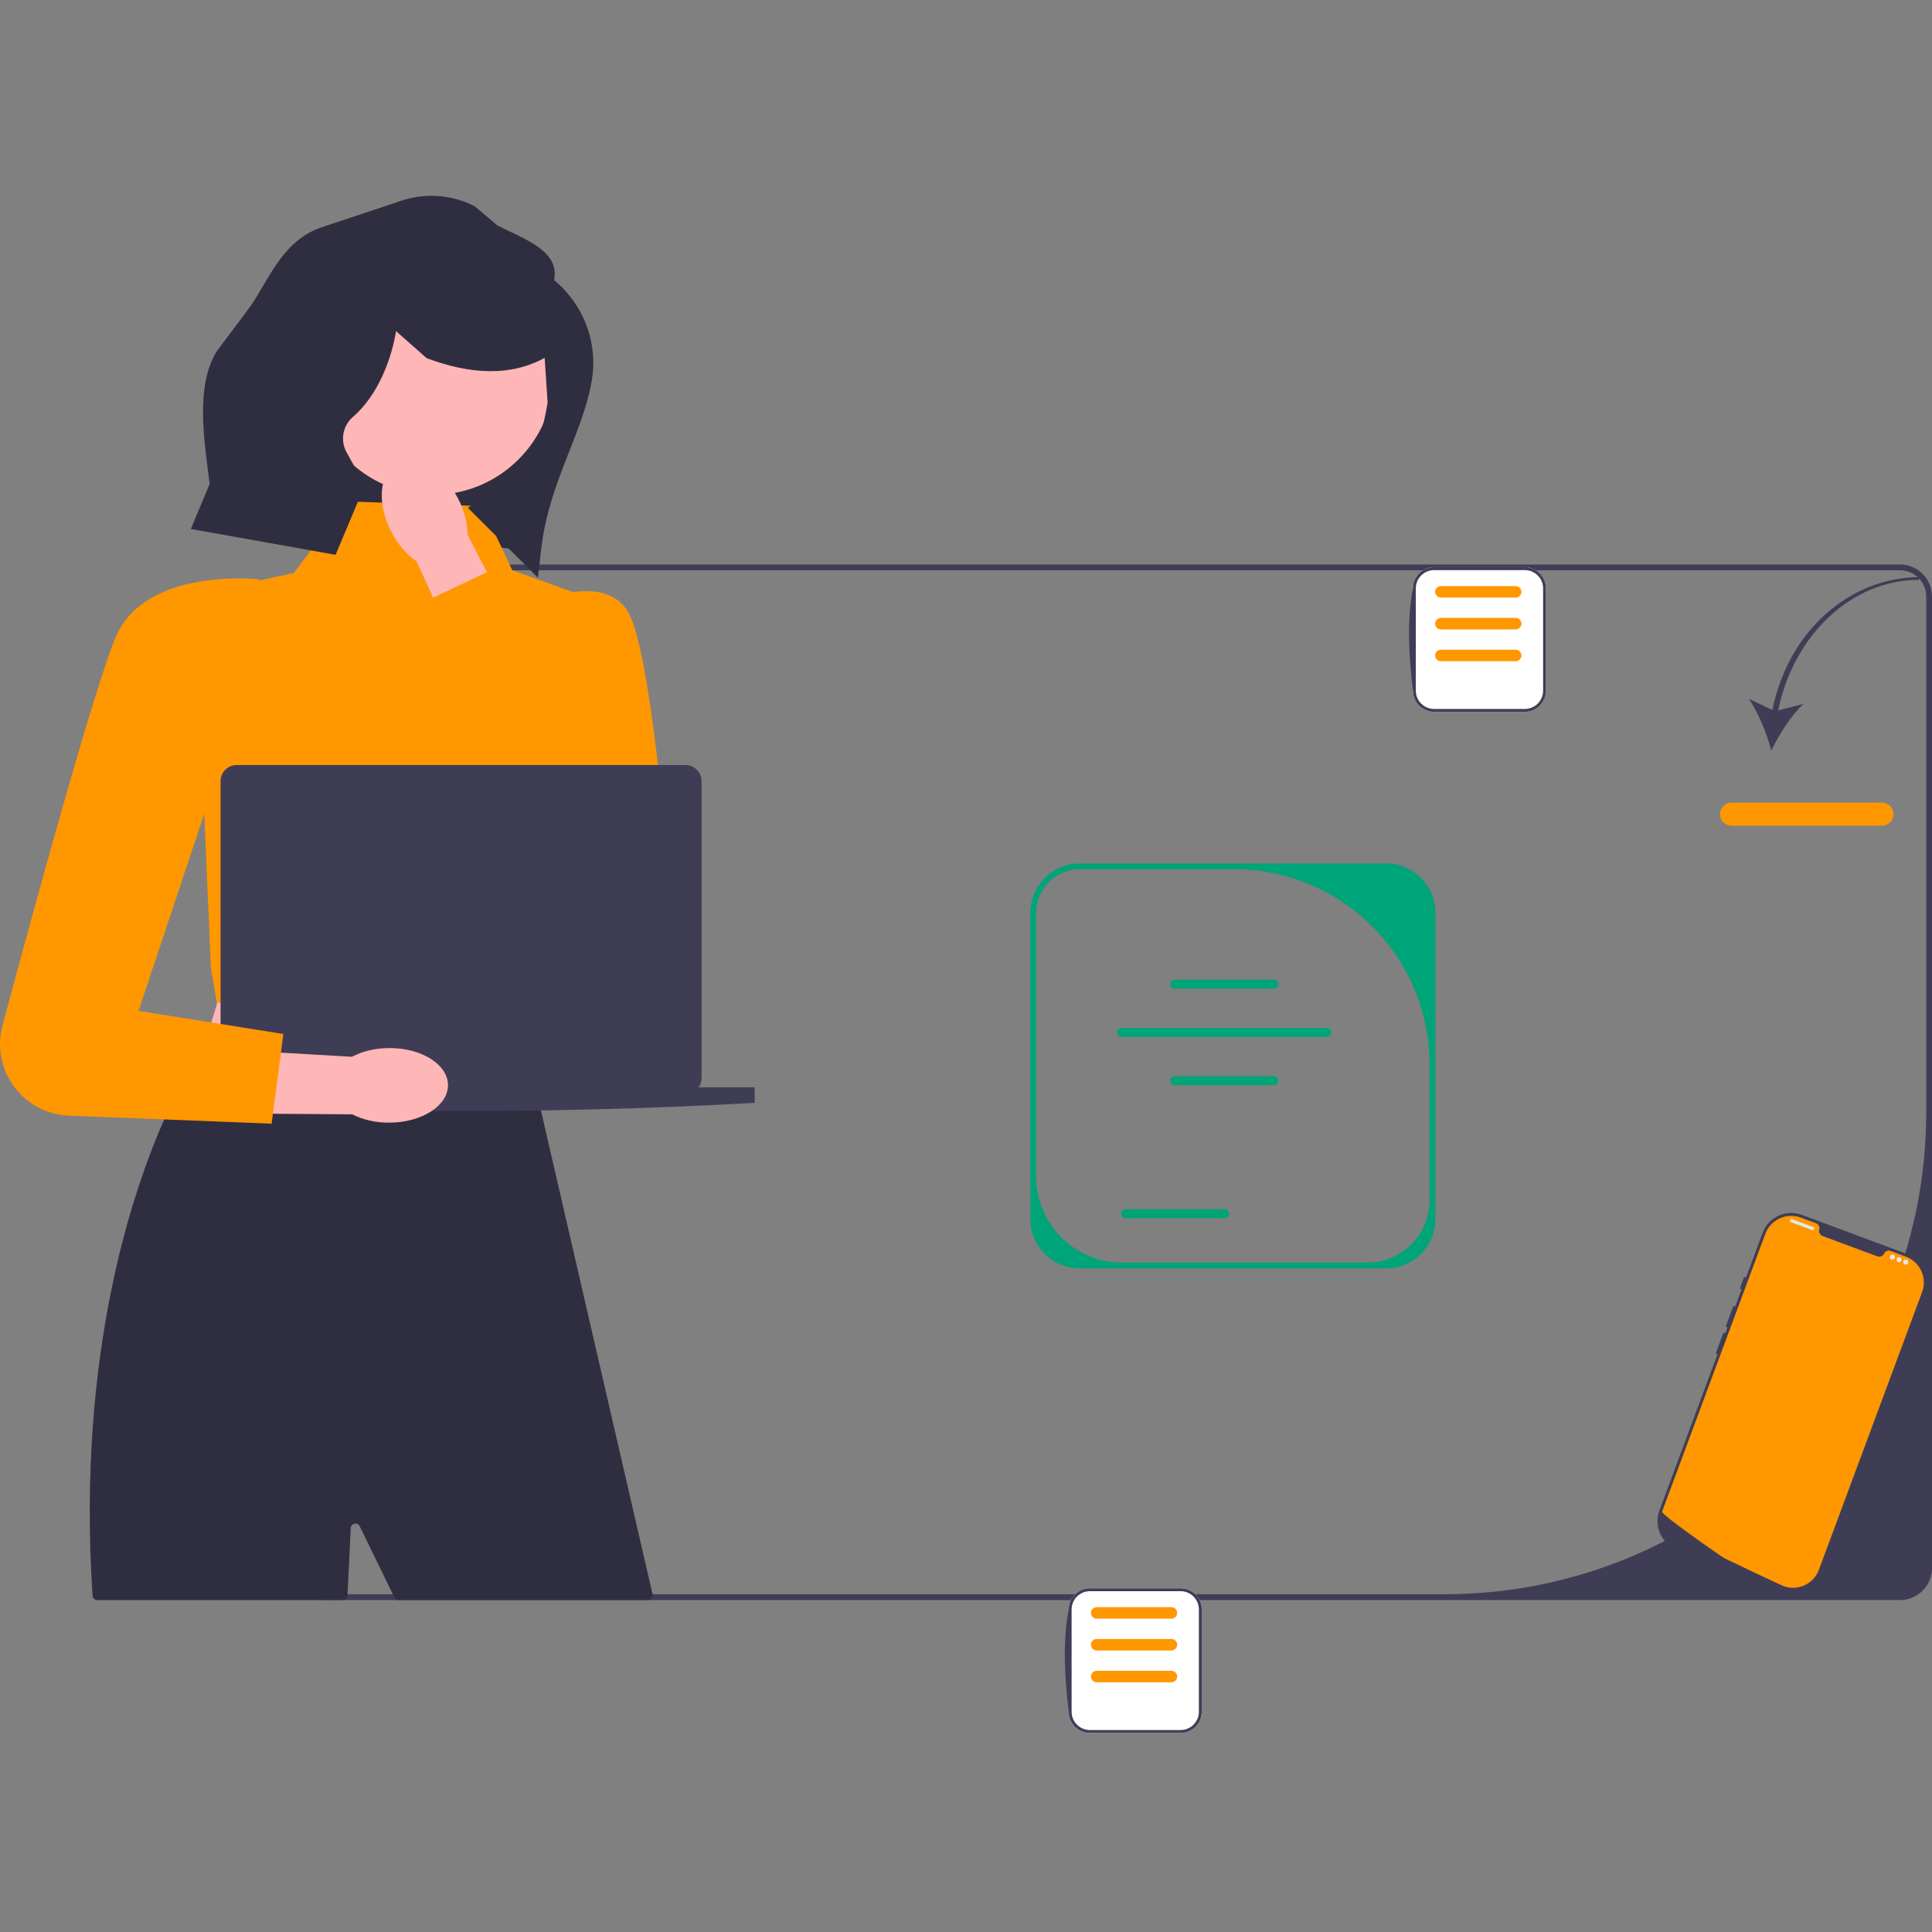 <?xml version="1.0" encoding="UTF-8"?> <svg xmlns="http://www.w3.org/2000/svg" width="592" height="592" viewBox="0 0 592 592" fill="none"><rect x="0" y="0" width="592" height="592" fill="#808080" stroke="none"/> <g clip-path="url(#clip0_1676_816)"> <path d="M157.13 168.261L86.706 158.873L100.957 86.699L176.61 101.637L157.13 168.261Z" fill="#2F2E41"></path> <path d="M89.433 480.496V182.754C89.433 177.359 93.822 172.969 99.218 172.969H582.215C587.61 172.969 592 177.359 592 182.754V480.496C592 485.892 587.61 490.282 582.215 490.282H99.218C93.822 490.282 89.433 485.892 89.433 480.496ZM590.227 182.754C590.227 178.329 586.64 174.741 582.215 174.741H99.218C94.793 174.741 91.205 178.329 91.205 182.754V480.496C91.205 484.921 94.793 488.509 99.218 488.509H442.529C524.101 488.509 590.227 422.383 590.227 340.813V182.754Z" fill="#3F3D56"></path> <path d="M543.098 217.549L535.804 214.094C538.796 218.269 541.374 224.79 542.754 229.979C545.091 225.146 548.858 219.231 552.587 215.698L544.877 217.682C549.628 194.399 567.497 177.685 587.958 177.685L588.248 176.844C566.875 176.844 547.949 193.327 543.098 217.549V217.549Z" fill="#3F3D56"></path> <path d="M576.673 253.024H530.582C528.627 253.024 527.037 251.434 527.037 249.479C527.037 247.524 528.627 245.934 530.582 245.934H576.673C578.628 245.934 580.218 247.524 580.218 249.479C580.218 251.434 578.628 253.024 576.673 253.024Z" fill="#FF9700"></path> <path d="M439.827 279.653V373.606C439.827 381.914 433.068 388.674 424.759 388.674H330.804C322.496 388.674 315.736 381.914 315.736 373.606V279.653C315.736 271.344 322.496 264.585 330.804 264.585H424.759C433.068 264.585 439.827 271.344 439.827 279.653ZM418.93 386.901C429.492 386.901 438.054 378.339 438.054 367.777V326.239C438.054 293.167 411.244 266.358 378.173 266.358H330.804C323.462 266.358 317.509 272.31 317.509 279.653V360.497C317.509 375.08 329.331 386.901 343.913 386.901H418.93V386.901Z" fill="#00A479"></path> <path d="M390.289 302.957H359.957C359.192 302.957 358.57 302.335 358.57 301.57C358.57 300.806 359.192 300.184 359.957 300.184H390.289C391.053 300.184 391.675 300.806 391.675 301.57C391.675 302.335 391.053 302.957 390.289 302.957V302.957Z" fill="#00A479"></path> <path d="M390.289 332.529H359.957C359.192 332.529 358.57 331.907 358.57 331.142C358.57 330.378 359.192 329.756 359.957 329.756H390.289C391.053 329.756 391.675 330.378 391.675 331.142C391.675 331.907 391.053 332.529 390.289 332.529V332.529Z" fill="#00A479"></path> <path d="M375.22 373.301H344.888C344.124 373.301 343.501 372.679 343.501 371.914C343.501 371.149 344.124 370.527 344.888 370.527H375.22C375.985 370.527 376.607 371.149 376.607 371.914C376.607 372.679 375.985 373.301 375.22 373.301V373.301Z" fill="#00A479"></path> <path d="M406.565 317.753H343.68C342.916 317.753 342.293 317.131 342.293 316.366C342.293 315.601 342.916 314.979 343.68 314.979H406.565C407.33 314.979 407.952 315.601 407.952 316.366C407.952 317.131 407.33 317.753 406.565 317.753V317.753Z" fill="#00A479"></path> <path d="M162.754 328.227H58.806C67.518 308.785 72.875 290.269 64.501 275.541L162.754 269.846C157.844 289.728 157.244 309.24 162.754 328.227Z" fill="#FFB6B6"></path> <path d="M198.554 490.282H122.136C121.583 490.282 121.079 489.966 120.838 489.469L120.372 488.509L110.217 467.664C109.563 466.322 107.551 466.735 107.479 468.226L106.501 488.509L106.48 488.911C106.442 489.679 105.808 490.282 105.04 490.282H29.799C29.039 490.282 28.409 489.691 28.359 488.932C28.35 488.791 28.341 488.65 28.332 488.509C23.528 414.366 40.803 364.11 50.934 341.623L50.943 341.615C54.923 332.769 57.813 328.222 57.813 328.222L58.814 328.213H58.823L79.059 327.858H79.068L96.99 327.557L110.533 327.335L115.967 327.238H115.976L119.379 327.185L136.3 326.892L151.413 326.635L162.262 326.458H162.563L164.176 333.416V333.425L164.238 333.735V333.744L164.513 334.887L164.522 334.923L165.071 337.325V337.342L165.107 337.475V337.484L165.24 338.06L165.249 338.087L166.525 343.609L168.59 352.588L171.311 364.332L174.742 379.24L176.479 386.747L178.863 397.091L199.959 488.509C200.171 489.415 199.484 490.282 198.554 490.282H198.554Z" fill="#2F2E41"></path> <path d="M147.746 155.091L106.379 153.647L90.027 175.574L81.423 177.443C68.525 180.243 59.678 192.139 60.706 205.297L64.614 296.455L66.387 307.092L163.887 323.046L185.81 185.088L156.962 174.724L147.746 155.091V155.091Z" fill="#FF9700"></path> <path d="M132.65 151.633C153.158 151.633 169.782 135.009 169.782 114.502C169.782 93.995 153.158 77.37 132.65 77.37C112.143 77.37 95.518 93.995 95.518 114.502C95.518 135.009 112.143 151.633 132.65 151.633Z" fill="#FFB6B6"></path> <path d="M546.163 486.835L513.971 474.872C509.143 473.077 506.675 467.689 508.469 462.861L540.095 377.763C541.889 372.934 547.277 370.466 552.106 372.26L584.297 384.224C589.125 386.018 591.594 391.406 589.799 396.234C577.699 430.63 564.498 469.278 558.173 481.332C556.379 486.161 550.991 488.629 546.163 486.835V486.835Z" fill="#3F3D56"></path> <path d="M581.869 418.947C581.665 418.871 581.437 418.975 581.361 419.179L576.956 431.033C576.88 431.238 576.984 431.466 577.189 431.542C577.393 431.617 577.621 431.513 577.697 431.309L582.102 419.455C582.178 419.25 582.074 419.023 581.869 418.947Z" fill="#3F3D56"></path> <path d="M588.966 395.924L557.341 481.021C555.779 485.224 551.23 487.446 546.995 486.176L546.993 486.175C546.931 486.156 546.868 486.137 546.805 486.115C546.693 486.08 546.583 486.041 546.472 486C546.472 486 546.076 485.819 545.352 485.487C544.62 485.152 543.557 484.662 542.232 484.045C541.835 483.861 541.416 483.666 540.974 483.46C540.094 483.048 539.128 482.596 538.094 482.107C537.681 481.913 537.254 481.71 536.819 481.504C534.592 480.451 532.101 479.262 529.482 477.989C529.038 477.776 528.592 477.559 528.142 477.34C528.025 477.281 508.934 464.162 509.303 463.169L540.928 378.072C542.555 373.696 547.42 371.467 551.797 373.093L556.527 374.851C557.283 375.132 557.672 375.947 557.457 376.725C557.443 376.777 557.43 376.829 557.421 376.883C557.277 377.691 557.775 378.477 558.546 378.763L575.173 384.943C575.944 385.229 576.834 384.959 577.253 384.253C577.281 384.206 577.305 384.158 577.329 384.11C577.674 383.381 578.501 383.017 579.256 383.298L583.987 385.056C588.364 386.683 590.592 391.548 588.966 395.924V395.924Z" fill="#FF9700"></path> <path d="M534.835 391.349C534.631 391.273 534.403 391.377 534.327 391.582L533.225 394.545C533.15 394.75 533.254 394.977 533.458 395.053C533.663 395.129 533.89 395.025 533.966 394.821L535.068 391.857C535.144 391.653 535.039 391.425 534.835 391.349Z" fill="#3F3D56"></path> <path d="M531.531 400.24C531.327 400.164 531.099 400.268 531.023 400.472L528.889 406.214C528.813 406.418 528.917 406.646 529.122 406.722C529.326 406.798 529.554 406.694 529.63 406.49L531.764 400.748C531.84 400.543 531.735 400.316 531.531 400.24Z" fill="#3F3D56"></path> <path d="M528.502 408.389C528.298 408.313 528.07 408.418 527.994 408.622L525.86 414.364C525.784 414.568 525.889 414.796 526.093 414.872C526.297 414.948 526.525 414.843 526.601 414.639L528.735 408.897C528.811 408.693 528.707 408.465 528.502 408.389Z" fill="#3F3D56"></path> <path d="M555.914 376.1L548.834 373.469C548.794 373.454 548.75 373.474 548.736 373.514L548.445 374.297C548.43 374.336 548.45 374.38 548.49 374.395L555.57 377.026C555.61 377.041 555.654 377.021 555.668 376.981L555.959 376.198C555.974 376.159 555.954 376.115 555.914 376.1Z" fill="#E6E6E6"></path> <path d="M579.876 386.006C580.312 386.006 580.666 385.652 580.666 385.215C580.666 384.779 580.312 384.425 579.876 384.425C579.439 384.425 579.085 384.779 579.085 385.215C579.085 385.652 579.439 386.006 579.876 386.006Z" fill="#E6E6E6"></path> <path d="M581.913 386.763C582.35 386.763 582.704 386.41 582.704 385.973C582.704 385.537 582.35 385.183 581.913 385.183C581.477 385.183 581.123 385.537 581.123 385.973C581.123 386.41 581.477 386.763 581.913 386.763Z" fill="#E6E6E6"></path> <path d="M583.951 387.52C584.387 387.52 584.741 387.166 584.741 386.73C584.741 386.293 584.387 385.939 583.951 385.939C583.514 385.939 583.16 386.293 583.16 386.73C583.16 387.166 583.514 387.52 583.951 387.52Z" fill="#E6E6E6"></path> <path d="M467.235 218.119H439.436C435.859 218.119 432.949 215.209 432.949 211.632V180.289C432.949 176.712 435.859 173.802 439.436 173.802H467.235C470.812 173.802 473.722 176.712 473.722 180.289V211.632C473.722 215.209 470.812 218.119 467.235 218.119Z" fill="white"></path> <path d="M467.235 218.119H439.436C435.859 218.119 432.949 215.209 432.949 211.632C431.551 200.091 431.166 189.342 432.949 180.289C432.949 176.712 435.859 173.802 439.436 173.802H467.235C470.812 173.802 473.722 176.712 473.722 180.289V211.632C473.722 215.209 470.812 218.119 467.235 218.119V218.119ZM439.436 174.688C436.348 174.688 433.835 177.2 433.835 180.289V211.632C433.835 214.72 436.348 217.233 439.436 217.233H467.235C470.323 217.233 472.835 214.72 472.835 211.632V180.289C472.835 177.2 470.323 174.688 467.235 174.688H439.436Z" fill="#3F3D56"></path> <path d="M464.426 192.859H441.521C440.55 192.859 439.759 192.068 439.759 191.097C439.759 190.125 440.55 189.335 441.521 189.335H464.426C465.397 189.335 466.188 190.125 466.188 191.097C466.188 192.068 465.397 192.859 464.426 192.859Z" fill="#FF9700"></path> <path d="M464.426 202.608H441.521C440.55 202.608 439.759 201.817 439.759 200.846C439.759 199.874 440.55 199.084 441.521 199.084H464.426C465.397 199.084 466.188 199.874 466.188 200.846C466.188 201.817 465.397 202.608 464.426 202.608Z" fill="#FF9700"></path> <path d="M464.426 183.109H441.521C440.55 183.109 439.759 182.318 439.759 181.347C439.759 180.375 440.55 179.585 441.521 179.585H464.426C465.397 179.585 466.188 180.375 466.188 181.347C466.188 182.318 465.397 183.109 464.426 183.109Z" fill="#FF9700"></path> <path d="M120.025 163.193C122.059 167.028 124.792 170.087 127.689 172.065L144.764 209.829L162.496 201.179L143.266 163.802C143.252 160.294 142.253 156.317 140.218 152.481C135.57 143.719 127.281 139.013 121.705 141.971C116.129 144.929 115.376 154.43 120.025 163.193L120.025 163.193Z" fill="#FFB6B6"></path> <path d="M158.472 186.996C158.472 186.996 184.479 173.368 192.549 187.678C199.433 199.887 204.408 260.98 205.72 278.652C205.95 281.754 205.141 284.835 203.419 287.425V287.425C198.319 295.097 187.324 295.828 181.253 288.9L128.554 185.138L153.551 173.258L159.665 188.064L158.472 186.996V186.996Z" fill="#FF9700"></path> <path d="M214.074 333.174C214.645 332.365 214.982 331.379 214.982 330.314V239.38C214.982 236.636 212.757 234.411 210.013 234.411H72.556C69.812 234.411 67.587 236.636 67.587 239.38V330.314C67.587 331.379 67.924 332.365 68.495 333.174H51.327V337.941C111.015 341.28 170.986 341.28 231.242 337.941V333.174H214.074V333.174Z" fill="#3F3D56"></path> <path d="M361.758 531H333.959C330.382 531 327.472 528.09 327.472 524.513V493.17C327.472 489.593 330.382 486.683 333.959 486.683H361.758C365.335 486.683 368.245 489.593 368.245 493.17V524.513C368.245 528.09 365.335 531 361.758 531Z" fill="white"></path> <path d="M361.758 531H333.959C330.382 531 327.472 528.09 327.472 524.513C326.074 512.972 325.689 502.222 327.472 493.17C327.472 489.593 330.382 486.683 333.959 486.683H361.758C365.335 486.683 368.245 489.593 368.245 493.17V524.513C368.245 528.09 365.335 531 361.758 531V531ZM333.959 487.569C330.871 487.569 328.358 490.081 328.358 493.17V524.513C328.358 527.601 330.871 530.114 333.959 530.114H361.758C364.846 530.114 367.358 527.601 367.358 524.513V493.17C367.358 490.081 364.846 487.569 361.758 487.569H333.959Z" fill="#3F3D56"></path> <path d="M358.949 505.74H336.044C335.073 505.74 334.282 504.949 334.282 503.978C334.282 503.006 335.073 502.216 336.044 502.216H358.949C359.92 502.216 360.711 503.006 360.711 503.978C360.711 504.949 359.92 505.74 358.949 505.74V505.74Z" fill="#FF9700"></path> <path d="M358.949 515.489H336.044C335.073 515.489 334.282 514.698 334.282 513.727C334.282 512.755 335.073 511.965 336.044 511.965H358.949C359.92 511.965 360.711 512.755 360.711 513.727C360.711 514.698 359.92 515.489 358.949 515.489V515.489Z" fill="#FF9700"></path> <path d="M358.949 495.99H336.044C335.073 495.99 334.282 495.199 334.282 494.228C334.282 493.256 335.073 492.466 336.044 492.466H358.949C359.92 492.466 360.711 493.256 360.711 494.228C360.711 495.199 359.92 495.99 358.949 495.99V495.99Z" fill="#FF9700"></path> <path d="M119.25 321.144C114.908 321.167 110.932 322.169 107.835 323.817L66.459 321.423L65.895 341.145L107.928 341.45C111.042 343.065 115.029 344.025 119.371 344.002C129.29 343.949 137.304 338.79 137.271 332.478C137.237 326.166 129.169 321.092 119.25 321.144H119.25Z" fill="#FFB6B6"></path> <path d="M79.497 177.511C79.497 177.511 44.324 173.592 35.364 195.412C28.52 212.081 10.739 277.045 0.76 314.239C-2.888 327.837 7.03 341.301 21.098 341.858L83.228 344.319L86.822 316.834L42.455 309.751L67.273 235.298L79.497 177.511V177.511Z" fill="#FF9700"></path> <path d="M169.792 85.836C171.577 76.793 160.619 73.281 152.412 69.085L145.444 63.192C138.139 59.458 129.598 58.977 121.921 61.87L97.961 69.845C87.085 73.942 83.29 83.695 77.023 93.482L66.518 107.506C60.349 117.14 62.193 132.182 63.64 143.53L64.246 148.285L58.475 162.087L102.832 170.006L111.773 148.707L106.193 138.583C104.214 134.991 105.006 130.505 108.096 127.808L108.096 127.808C119.212 118.108 121.341 101.459 121.341 101.459L130.738 109.745C137.567 112.307 143.872 113.629 149.66 113.729C156.025 113.839 161.767 112.473 166.895 109.657L167.798 123.387C165.147 139.619 161.191 143.188 143.366 155.605L164.819 176.996L165.824 168.285C168.216 147.564 178.549 133.142 181.346 116.471C183.281 104.943 178.815 93.266 169.792 85.836H169.792V85.836Z" fill="#2F2E41"></path> </g> <defs> <clipPath id="clip0_1676_816"> <rect width="592" height="471" fill="white" transform="translate(0 60)"></rect> </clipPath> </defs> </svg> 